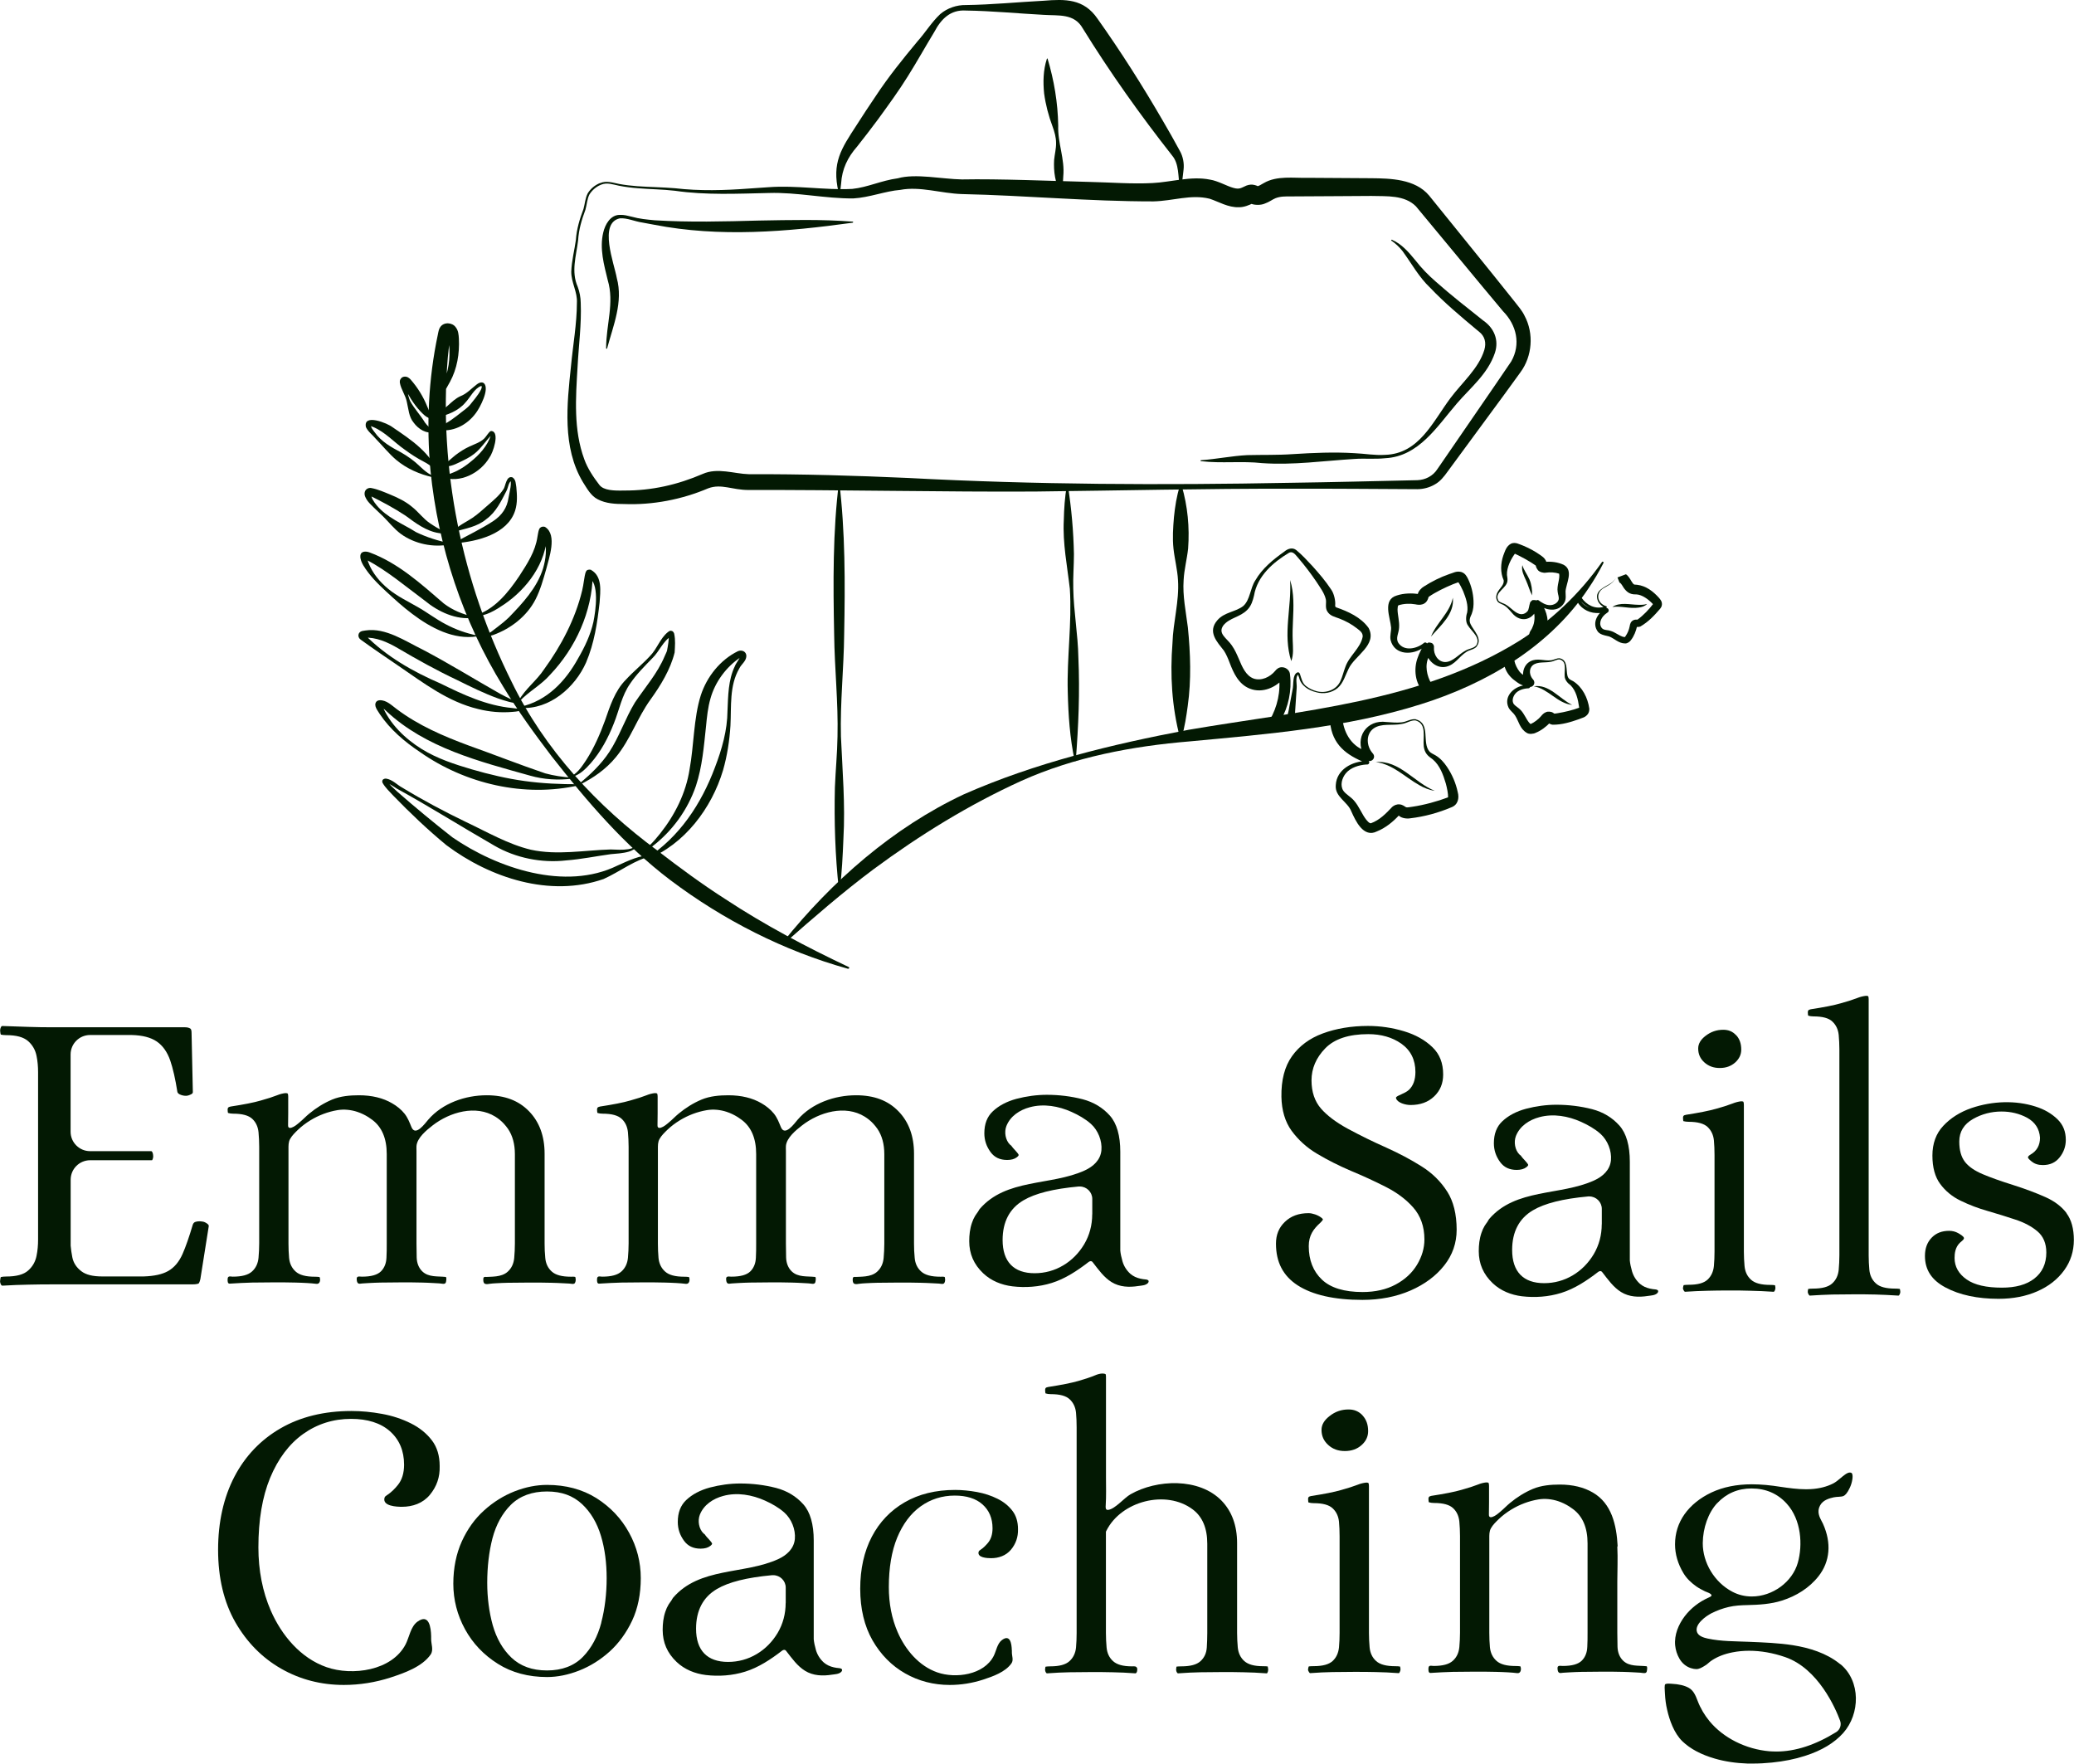 <?xml version="1.0" encoding="UTF-8"?><svg id="Layer_2" xmlns="http://www.w3.org/2000/svg" width="308.78" height="262.54" viewBox="0 0 308.78 262.54"><defs><style>.cls-1{fill:#031903;}</style></defs><g id="Layer_1-2"><path class="cls-1" d="M175.93,72.29c.9,3.08,1.19,6.21.96,9.37-.17,1.56-.59,3.12-.67,4.69-.17,2.35.34,4.7.63,7.03.39,3.9.53,7.82-.02,11.72-.21,1.56-.45,3.12-.9,4.69-.03.13-.23.13-.26,0-1.21-4.61-1.48-9.34-1.11-14.06.09-3.13,1.03-6.24.82-9.37-.08-1.56-.5-3.12-.67-4.69-.17-1.56-.06-3.13.07-4.69.16-1.56.39-3.12.89-4.69.04-.12.23-.13.26,0h0Z"/><path class="cls-1" d="M124.84,28.59c-1.02-4.38.4-6.44,2.69-9.96.69-1.09,2.1-3.24,2.83-4.3,1.89-2.87,4.05-5.55,6.25-8.19,1.17-1.31,2.08-2.83,3.37-4.04,1.05-.9,2.47-1.38,3.83-1.35,3.87-.05,7.72-.44,11.58-.64,3.21-.26,5.96-.31,8,2.66,3.47,4.89,6.71,9.99,9.72,15.18.87,1.49,1.72,2.97,2.54,4.5.49.86.67,1.89.56,2.81-.09.86-.19,1.72-.3,2.57,0,.07-.08.12-.15.11-.06,0-.11-.06-.11-.11-.28-1.54-.08-3.4-1.12-4.65-4.77-6.06-9.27-12.39-13.33-18.96-1.27-2.25-3.6-1.86-5.82-2.01-3.86-.2-7.72-.59-11.58-.64-2.3-.15-3.69,1.27-4.69,3.17-1.34,2.2-2.6,4.47-3.97,6.65-1.31,2.11-2.93,4.33-4.4,6.35-.88,1.2-2.22,2.93-3.14,4.09-1.4,1.59-2.25,3.36-2.37,5.47-.04.43-.1.86-.15,1.29,0,.07-.07.12-.15.12-.06,0-.11-.05-.12-.11h0Z"/><path class="cls-1" d="M124.89,132.41c-.55-5.05-.71-10.12-.59-15.19.1-2.53.35-5.06.39-7.59.12-5.06-.44-10.13-.5-15.19-.15-7.59-.22-15.38.74-22.85.92,7.51.9,15.25.75,22.85-.05,5.06-.61,10.12-.48,15.19.22,5.06.66,10.12.37,15.19-.1,2.53-.23,5.06-.53,7.59,0,.09-.15.09-.16,0h0Z"/><path class="cls-1" d="M157.97,28.82c-.89-1.51-1.13-3.32-1.03-5.02.08-.84.31-1.68.29-2.52,0-.84-.23-1.64-.52-2.44-.6-1.6-1.03-3.24-1.26-4.93-.17-1.7-.14-3.47.41-5.15.01-.04.06-.07.1-.05.98,3.28,1.53,6.57,1.59,9.98-.1,2.6,1.01,4.98.75,7.57-.04.83-.08,1.64-.19,2.52,0,.07-.11.1-.15.04h0Z"/><path class="cls-1" d="M89.45,27.51c-.69.27-1.32.82-1.7,1.45-.34.67-.37,1.48-.59,2.26-.56,1.51-1,2.97-1.09,4.57-.29,2.35-1.06,4.64-.06,6.9.28.75.44,1.59.45,2.4.13,3.2-.31,6.36-.47,9.5-.28,4.65-.62,9.4,1,13.78.49,1.38,1.38,2.69,2.25,3.82.63.82,2.16.87,3.67.83,4.09.03,7.98-.86,11.71-2.47,2.21-.98,4.68-.02,6.85.04,7.88-.03,15.89.21,23.73.56,18.94,1.01,37.9,1.08,56.86.72,6.32-.09,12.64-.25,18.96-.39,1.18-.04,2.31-.62,2.95-1.61l.34-.49c3.01-4.41,7.69-11.15,10.68-15.57,1.47-2.57.79-5.44-1.22-7.48,0,0-3.04-3.64-3.04-3.64-2.52-3.06-7.47-9-9.93-11.98-1.7-1.69-4.27-1.48-6.64-1.54,0,0-4.74.03-4.74.03-1.66,0-5.53.04-7.11.04-1.03,0-1.66-.02-2.42.27-.54.23-.85.53-1.62.81-.56.25-1.68.25-2.2-.09-.07-.03.03.02.18.04.04,0,.07,0,.11,0,0,0,.14-.01.16-.02.08-.02.07-.02.07-.02-.62.32-1.41.63-2.12.62-1.62.07-3.08-.85-4.39-1.27-2.8-.68-5.4.33-8.35.4-9.63.01-18.93-.88-28.52-1.09-3.14-.1-6.21-1.19-9.19-.62-2.19.17-4.6,1.14-6.98,1.27-4.22.03-8.36-.94-12.57-.81-4.62.1-9.39.34-13.97-.33-1.84-.22-3.7-.22-5.56-.38-.93-.07-1.86-.19-2.78-.37-.9-.18-1.77-.53-2.66-.16h0ZM89.35,27.26c.92-.41,1.9-.06,2.81.12.91.17,1.83.27,2.75.34,1.85.13,3.71.15,5.58.3,3.69.43,7.4.32,11.11.04l2.79-.19c4.17-.32,8.35.46,12.5.25,2.31-.24,4.28-1.24,6.78-1.58,2.63-.75,6.58.12,9.55.17,5.48-.11,13.42.23,18.98.37,3.18.07,6.34.33,9.37.17,2.68-.12,5.75-1.09,8.58-.51,1.14.17,2.53.97,3.45,1.22.96.28,1.19,0,1.98-.34.1-.03.17-.06.35-.1.07-.02.25-.04.31-.04.31-.03.88.14.99.22.12.06.1.04.02.02-.07-.01-.02,0-.04,0,.26-.05.48-.21.95-.47,1.95-1.14,4.45-.72,6.51-.78,2.34.02,7.13.04,9.48.06,2.85.03,6.53.1,8.61,2.57,2.43,2.98,7.32,9.07,9.78,12.1,0,0,2.96,3.7,2.96,3.7.51.65,1.12,1.35,1.48,2.11,1.41,2.63,1.15,6.02-.61,8.4-.59.84-1.83,2.5-2.44,3.36l-5.62,7.64-2.81,3.82c-.51.71-1.08,1.44-1.86,1.87-.79.47-1.7.71-2.61.72-6.33-.03-12.65-.09-18.97-.07-12.65-.03-25.29.28-37.94.42-12.9.08-29.67-.27-42.65-.23-2.48.01-4.05-.98-6.03-.25-3.92,1.67-8.28,2.51-12.52,2.34-1.25,0-2.71-.06-3.92-.7-1.05-.52-1.63-1.66-2.22-2.57-3.1-5.18-2.37-11.59-1.77-17.27.3-3.16.87-6.28.88-9.41.1-1.62-.85-3-.84-4.64.06-1.63.47-3.16.69-4.72.1-1.58.57-3.15,1.13-4.61.21-.73.24-1.55.62-2.31.43-.72,1.09-1.25,1.86-1.56h0Z"/><path class="cls-1" d="M158.99,72.28c.53,3.4.83,6.77.9,10.2,0,1.71-.15,3.43-.1,5.14.06,3.42.7,6.83.76,10.25.23,5.14.02,10.21-.39,15.36,0,.09-.14.1-.16.01-.72-3.38-.95-6.83-1.03-10.24-.15-5.12.64-10.26.31-15.35-.39-3.4-1.08-6.78-.9-10.22.04-1.72.15-3.43.45-5.14.01-.08.15-.09.16,0h0Z"/><path class="cls-1" d="M116.6,140.21c7.27-9.04,16.31-16.99,26.88-21.96,10.66-4.7,22.04-7.45,33.46-9.61,16.74-2.88,34.54-4.09,49.28-13.26,4.77-3.03,8.97-6.99,12.29-11.72.08-.13.3,0,.22.14-.66,1.3-1.4,2.55-2.22,3.76-5.74,8.67-15.21,14.22-24.96,17.27-11.12,3.51-22.87,4.45-34.39,5.53-8.58.71-17.19,2.33-25.08,5.87-7.81,3.55-15.12,8.06-22.02,13.16-4.58,3.42-8.92,7.19-13.27,11.02-.11.11-.29-.06-.19-.18h0Z"/><path class="cls-1" d="M90.24,51.84c0-3.53,1.25-6.75.24-10.14-.55-2.26-1.24-4.69-.67-7.08.27-1.19,1.07-2.64,2.46-2.63.64-.04,1.22.14,1.79.27,1.12.32,2.25.42,3.4.53,5.18.32,10.37.18,15.56.04,4.62-.08,9.27-.2,13.93.16.09,0,.1.15,0,.16-9.78,1.36-19.81,2.21-29.58.3-.57-.11-1.15-.22-1.72-.32-1.17-.17-2.29-.71-3.35-.63-3.23.66-.85,6.74-.47,8.89.97,3.57-.53,7.07-1.44,10.47-.02.08-.16.07-.16-.02h0Z"/><path class="cls-1" d="M178.84,68.5c2.29-.16,4.53-.63,6.83-.75,2.3-.06,4.53.01,6.82-.15,3.04-.19,6.11-.33,9.16-.14,1.51.06,3.03.35,4.54.25,5.08-.14,7.11-4.91,9.76-8.46,1.75-2.33,4.2-4.41,5.04-7.16.32-1.09.07-2.04-.78-2.71,0,0-.44-.36-.44-.36-2.33-1.95-4.69-3.92-6.82-6.16-1.69-1.58-2.81-3.67-4.16-5.51-.47-.58-1-1.1-1.63-1.52-.08-.04-.01-.18.07-.14,1.45.62,2.52,1.87,3.48,3.04.94,1.21,1.94,2.23,3.09,3.23,2.25,2,4.64,3.85,7.02,5.75,1.63,1.12,2.38,2.92,1.74,4.83-1.07,3.15-3.62,5.15-5.64,7.5-2.95,3.41-5.67,7.92-10.7,8.17-1.52.16-3.06,0-4.59.11-4.57.28-9.08.94-13.71.62-3.05-.34-6.05.07-9.11-.29-.09,0-.09-.15,0-.16h0Z"/><path class="cls-1" d="M196,102.89c1.37.37,2.98-.17,3.57-1.53.3-.64.45-1.35.72-2.05.56-1.67,2.28-2.83,2.59-4.54.03-.58-.38-.86-.84-1.22-.8-.63-1.71-1.12-2.65-1.48-.64-.25-1.35-.36-1.77-1.04-.38-.59-.11-1.33-.23-1.82-.22-.96-.87-1.78-1.42-2.64-.81-1.19-1.68-2.34-2.62-3.44-.41-.43-.79-1.15-1.43-.85-2.39,1.43-4.74,3.49-5.22,6.38-.17.7-.39,1.52-1.01,2.13-1.08,1.1-2.63,1.16-3.55,2.3-.88,1.23.5,1.89,1.24,2.96.48.68.79,1.41,1.08,2.08.48,1.15,1.03,2.45,2.18,2.88,1.15.39,2.44-.21,3.22-1.15.09-.11.22-.26.37-.35.68-.46,1.67-.03,1.81.76.06.35.07.73.09,1.09.07,2.34-.6,4.72-1.94,6.63l-.71-1.06c.38-.05.64-.04.94-.05.22,0,1.01-.03,1.17-.04-.19.09-.09.11-.06.01.32-.63.4-1.63.56-2.35l.32-1.68c.14-.56.1-1.13.18-1.71.05-.33.16-.85.57-1.01.18-.1.34.11.38.24.23.67.35,1.41.96,1.83.44.33.97.58,1.51.72h0ZM195.97,103.04c-1.14-.25-2.3-.99-2.56-2.19-.06-.16-.12-.32-.2-.46,0-.02-.05-.03.03,0,.09,0,.05,0,.05,0-.03.01-.06.03-.08.06-.37.52-.11,1.35-.16,1.98,0,0-.03.43-.03.43-.04.54-.14,2.06-.17,2.59-.06.73-.03,1.51-.47,2.18-.11.18-.47.38-.76.4-.36.06-.75.1-1.1.14-.6.04-1.74.34-2.31.47,0,0,.82-1.42.82-1.42,1.16-2,1.69-4.36,1.36-6.65.05.43.63.54.84.26-1.18,1.48-3.26,2.43-5.16,1.68-1.68-.66-2.43-2.36-2.99-3.83-.26-.68-.52-1.3-.86-1.82-.99-1.28-2.5-2.78-.98-4.53,1.06-1.24,2.77-1.23,3.88-2.14,1-.91,1.01-2.64,1.77-3.79,1.03-1.79,2.66-3.11,4.31-4.28.5-.43,1.22-.7,1.81-.22.89.74,1.6,1.53,2.38,2.36,1.01,1.13,1.94,2.2,2.79,3.49.44.6.68,1.73.6,2.39.03.21.01.17.18.28,1.74.6,3.67,1.47,4.8,3.06,1.32,2.52-2.06,4.11-2.97,6.05-.48.94-.78,2.14-1.63,2.88-.87.73-2.1.94-3.18.64h0Z"/><path class="cls-1" d="M210.81,107.25c-.71-.11-1.36.42-2.13.52-1.37.28-3.05-.16-4.21.69-1.16.88-1.02,2.62-.13,3.64.04.05.14.15.19.28.2.52-.28.99-.73.9-.2-.04-.14-.03-.29-.07-2.92-.5-4.75-3.08-4.79-5.96,0-.11-.03-.07.07-.03.05.02.19.02.26-.05.07-.05.06-.09.04-.05-.34,1.82.59,3.81,2.16,4.86.6.4,1.24.73,1.94,1,.18.09.44.17.59.31.18.19.02.51-.21.51h-.14c-1.11.08-2.34.45-3.05,1.3-.6.72-.9,1.82-.38,2.61.39.55,1.1.89,1.59,1.47.74.83,1.19,2.05,1.81,2.83.25.28.45.55.7.54,1.3-.47,2.24-1.44,3.18-2.44.27-.24.69-.42,1.1-.37.41.03.7.27.97.43.18.05.53-.03.93-.08,1.77-.26,3.72-.8,5.31-1.4.03-.52-.17-1.43-.33-2.04-.38-1.29-.89-2.72-1.95-3.61-.26-.21-.63-.42-.9-.78-.27-.35-.39-.76-.44-1.15-.16-1.34.5-3.33-1.17-3.85h0ZM210.83,107.1c2.21.6.82,3.5,2.01,4.79.21.22.53.35.88.55.71.42,1.26,1.05,1.7,1.7.77,1.14,1.33,2.43,1.61,3.78.25.9.03,1.89-.94,2.25-1.96.83-4.01,1.39-6.13,1.64-.47.09-1.25,0-1.65-.35-.18-.15-.23-.14-.1-.11.13,0,.16-.06.09,0-.9.98-2.02,1.89-3.28,2.4-2.04,1.05-3.22-1.61-3.84-2.98-.55-1.43-2.47-2.15-2.31-3.9.12-2.33,2.45-3.55,4.53-3.58,0,0,.13,0,.13,0-.03,0-.13.05-.15.11-.05.08.02.21.06.22-.03-.02-.05-.03-.08-.05-2.9-1.15-5.02-2.72-5.34-6.08-.16-1.57,1.5-1.92,1.85-.44.22,2.18,1.52,4.25,3.73,4.79.09.04.29.1.38.13,0,0,.08.02-.01,0-.46-.08-.9.49-.62.94.04.06.03.04.02.03-.13-.17-.22-.33-.32-.5-1.42-2.63.4-5.38,3.38-4.96.75.05,1.49.13,2.21.05.75-.05,1.4-.58,2.18-.46h0Z"/><path class="cls-1" d="M219.87,96.23c-.42.48-1.1.49-1.59.84-1.05.67-1.64,1.87-2.98,2.18-1.6.35-3.02-1.16-3.09-2.69,0-.05-.01-.15-.01-.2,0-.03,0-.01,0,.02.03.12-.01.14.16.36.15.22.66.25.75.14.14-.07.16-.12.21-.17-.21.33-.42.69-.59,1.02-.64,1.31-.32,2.85.4,4.08.45.71-.23,1.81-1.13,1.23-1.34-1.26-1.55-3.47-.95-5.09.24-.74.63-1.38.94-2.05,0,0,.01-.03,0-.01-.04.11.04.24.16.25.08.02.18-.06.13-.02-.03.03-.19.14-.23.17-1.59,1.28-4.44,1.34-5.02-1.03-.12-.67.11-1.26.08-1.85-.12-1.47-1.33-4.14.86-4.77,1.04-.34,2.23-.36,3.3-.21.05,0-.06-.01-.17.09-.1.12-.07.12-.02-.07.07-.44.56-.95.91-1.14,1.18-.76,2.45-1.39,3.77-1.85.63-.17,1-.49,1.78-.32.6.19.82.63,1.03,1.05.49,1.01.76,2.13.81,3.25.03.64-.02,1.32-.27,1.95-.26.57-.43.94-.17,1.52.44.96,1.81,2.15.92,3.3h0ZM219.75,96.12c.78-1.16-.61-2.06-1.19-3-.39-.51-.32-1.39-.13-1.93.2-1.07-.2-2.21-.6-3.2-.2-.46-.47-.98-.75-1.38-.04-.05-.05-.01.05.02.1.03.1,0,0,.04-.24.08-.53.19-.79.29-1.2.49-2.62,1.18-3.64,1.89-.07.12-.06.41-.4.79-.15.15-.35.27-.53.32-.34.12-.79.06-1.04,0-.82-.14-1.74-.11-2.54.15-.09.08-.11.35-.12.61,0,.78.3,1.8.23,2.7-.03.84-.58,1.58-.09,2.31.86,1.25,2.69.86,3.75.01,0,0,.05-.04.05-.04.1-.11.41-.09.47.16.02.07,0,.16-.02.2-.34.66-.71,1.34-.91,2.03-.45,1.42-.07,3.1,1.03,4.05.01,0-.03-.04-.15-.03-.13,0-.23.11-.26.16-.06.1-.01.16-.06.1-.04-.05-.17-.23-.25-.36-1.25-1.91-1.15-4.31.38-6.02.1-.12.12-.17.31-.28.09-.12.61-.08.77.14.17.21.13.25.16.31.02.1.02.16.01.24,0,0,0,0,0-.02-.08,1.03.59,2.19,1.72,2.17,1.13-.05,1.97-1.17,2.96-1.69.53-.33,1.2-.33,1.58-.76h0Z"/><path class="cls-1" d="M223.07,89.4c.27.34.8.37,1.21.66.73.44,1.39,1.34,2.24,1.37.36,0,.69-.19.9-.45.2-.2.23-.83.39-1.3.09-.05-.23.15.33-.35.99-.06.72.3.76.16.09.11.27.35.36.46.1.15.28.39.36.56.59,1.42.18,3.01-.74,4.1-.08.08-.03.06-.04-.06,0-.05-.02-.13-.12-.23-.1-.1-.3-.13-.36-.09.18-.08.68-.21.83-.3.04-.02-.03.03-.03.06.94-.96.77-2.7.06-3.73-.17-.15-.43-.29-.54-.52-.13-.21.1-.5.34-.41.54.38,1.08.76,1.76.75.53,0,1.12-.31,1.27-.81.09-.38-.09-.72-.14-1.16-.16-.94.39-1.96.21-2.76,0,.02.06.07.03.05-.63-.21-1.37-.25-2.03-.15-.28.06-.94-.07-1.18-.42-.13-.16-.2-.33-.24-.44-.06-.23-.08-.28-.05-.2-.76-.56-2.34-1.43-3.23-1.82.09,0,.24-.08.23-.09-.66.85-1.35,2.17-1.29,3.31.01.2.09.45.08.75.01,1.25-2.05,1.78-1.36,3.05h0ZM222.95,89.5c-.32-.44-.19-1.02.06-1.43.34-.58.95-1.03.86-1.7-.52-1.14-.46-2.51-.05-3.69.26-.64.41-1.36,1.16-1.76.66-.27,1.23.11,1.78.3.91.38,1.79.85,2.6,1.43.29.21.57.39.78.79.14.29.14.48.15.47,0,0-.02-.06-.08-.13-.05-.06-.13-.12-.19-.13-.11-.03-.09,0-.02-.01.97-.08,1.91.03,2.81.44,1.51.84.35,2.77.27,3.96,0,.48.12,1.11-.15,1.61-.85,1.62-2.96,1.26-4.07.18,0,0-.06-.05-.06-.05.15.12.39-.05.32-.24.19.24.55.39.66.74.71,1.31.98,3.06.05,4.33-.26.24-.54.34-.82.51-.15.07-.22.15-.41.2-.18.06-.51.01-.69-.18-.18-.18-.23-.38-.25-.55.03-.64.34-.75.5-1.23.36-.7.37-1.79.19-2.25-.12-.23-.31-.54-.44-.77,0,0-.02-.02,0,0h0c.04-.13-.24.22.75.16.55-.51.23-.3.31-.34h0s-.06.13-.06.13c-.49,1.98-2.49,2.56-3.8.95-.48-.54-.89-1.07-1.57-1.32-.21-.09-.45-.2-.61-.41h0Z"/><path class="cls-1" d="M240.82,85.95c-.39.16-.54.6-.87.84-.32.26-.69.45-1.03.66-1.38.67-1.26,2.26.15,2.77.07.03.08,0,.14.09.03.04,0,.15-.03.16-.04.04-.07.04-.12.05-.27.08-.55.14-.84.19-1.18.18-2.33-.51-3.04-1.42-.05-.08-.09-.08-.08-.07,0,0,.04,0,.05-.04.01-.03,0-.03.01,0,.44.9,1.48,1.47,2.47,1.47.47.02.99-.08,1.5-.14.37-.04.52.48.21.66-.03.02-.12.09-.15.11-.68.46-1.25,1.37-.77,2.13.17.24.35.32.76.38.4.03.94.2,1.29.42.5.26.94.6,1.42.62.06-.01.05-.03.12-.13.31-.44.52-.95.62-1.48.05-.32.14-.71.57-.91.33-.14.5-.04.6-.08.86-.62,1.72-1.52,2.36-2.38.04-.05.01-.05,0,.05,0,.1.03.14,0,.11-.01-.02-.07-.08-.13-.15-.62-.64-1.51-1.32-2.39-1.38-.14-.01-.41.03-.78-.08-.36-.11-.63-.32-.82-.53-.51-.53-.53-.95-.94-1.17-.05-.02-.07,0,0-.02l-.29-.73h0ZM242.07,85.48c.48.3.85,1.17,1.05,1.38.24.23.15.14.61.19,1.36.16,2.4.99,3.27,1.95.22.27.46.53.43,1.01-.03.31-.18.49-.26.6-.89,1.04-1.74,1.94-2.93,2.64-.15.07-.43.1-.55.08-.13-.02-.14,0-.05-.03.09-.04.11-.11.09-.08-.16.72-.45,1.47-.91,2.06-.14.24-.56.53-.87.5-.98,0-1.59-.74-2.38-1.04-.6-.16-1.48-.24-1.81-.91-.71-1.22.14-2.59,1.22-3.19,0,0,.03-.03-.03.02-.04.04-.07.09-.08.15-.06.19.16.37.28.36-.49.04-1,.12-1.54.08-1.21-.05-2.46-.8-2.89-1.96-.11-.51.53-.65.76-.29.73,1.06,2.01,1.72,3.29,1.33.07-.01.19-.05.26-.06-.08.03-.09.17,0,.21-.49-.19-.93-.55-1.14-1.05-.6-1.56,1.06-2.01,2.04-2.68.33-.22.51-.65.9-.8l1.25-.47h0Z"/><path class="cls-1" d="M204.79,113.45c3.54-.36,5.8,3.08,8.82,4.27-.83-.12-1.63-.45-2.35-.87-2.14-1.21-3.92-3.11-6.46-3.41h0Z"/><path class="cls-1" d="M232.25,98.17c-.45-.07-.86.27-1.37.34-.86.18-1.98-.05-2.67.51-.65.56-.5,1.54.03,2.12,0,0,.02.02,0,0,.03.03.12.14.15.23.21.58-.35,1.03-.84.87-2.02-.29-3.36-2.07-3.34-4.08,0-.04,0,.06.17.13.08.04.26.03.36-.05.09-.07.1-.14.09-.13-.1.21-.05.57-.03.82.1,1.54,1.45,2.46,2.81,2.97.15.04.27.23.19.39-.03.1-.17.17-.24.17-.72.03-1.55.27-1.99.84-.34.44-.51,1.08-.18,1.53.26.31.72.53,1.04.9.49.52.82,1.35,1.21,1.82.11.14.26.26.29.26.02,0-.04-.02-.06-.02.57-.26,1.16-.7,1.58-1.2.13-.17.4-.46.7-.57.28-.15.83-.1,1.07.08.11.07.18.12.21.14.04.03.03.01,0,0-.02-.01-.04-.01-.04-.01-.01.01.27-.02.49-.06,1.11-.18,2.24-.45,3.29-.84.07-.03.04-.03-.03.07-.06.1-.04.15-.03.11,0-.03,0-.13-.01-.24-.16-1.14-.44-2.44-1.28-3.27-.39-.26-.87-.8-.87-1.34-.08-.88.37-2.14-.69-2.48h0ZM232.28,98.01c1.16.28.87,1.74,1.08,2.56.13.5.39.6.86.83,1.39.89,2.17,2.49,2.4,4.09,0,.2-.01.5-.21.8-.43.55-.83.54-1.34.77-1.26.44-2.53.83-3.89.82-.2,0-.57-.17-.7-.29-.13-.11-.12-.05.08-.02.19.01.29-.08.27-.06-.6.64-1.36,1.24-2.19,1.57-.3.17-.99.25-1.32.02-1.07-.62-1.2-1.76-1.77-2.62-.26-.4-.7-.66-.96-1.16-.82-1.78,1.05-3.33,2.7-3.33.06,0,.22-.02.27-.02-.04,0-.15.05-.17.12-.05.08.02.24.08.26-.04-.02-.1-.05-.14-.06-1.45-.57-2.93-1.52-3.35-3.18-.11-.44-.24-.84-.12-1.33.03-.11.1-.29.29-.43.2-.15.52-.17.7-.08.55.26.52.71.61,1.08.13.6.41,1.16.78,1.64.42.53,1.05.77,1.68.99,0,0,.07.02-.04,0-.05,0-.03,0-.15,0-.39.02-.74.56-.48.96.04.06.04.05.03.04-.06-.07-.07-.1-.11-.17-.72-1.06-.52-2.77.69-3.38,1.02-.51,2-.03,3-.14.49-.03.91-.37,1.43-.29h0Z"/><path class="cls-1" d="M228.35,102.16c2.31-.36,3.83,1.88,5.72,2.77-2.21-.22-3.55-2.4-5.72-2.77h0Z"/><path class="cls-1" d="M213.05,94.76c.83-2.09,2.79-3.51,3.25-5.78.27,2.42-1.83,4.13-3.25,5.78h0Z"/><path class="cls-1" d="M126.25,144.21c-9.53-2.65-18.59-7.27-26.49-13.23-6.8-5.15-12.37-11.7-17.6-18.36-2.55-3.35-5.09-6.83-7.26-10.44-5.98-9.7-9.68-20.8-10.81-32.15-.62-6.76-.31-13.61,1.1-20.24l.05-.26.07-.3c.03-.13.09-.32.23-.53.53-.81,1.79-.71,2.3,0,.41.51.44,1.13.48,1.71.11,2.22-.26,4.48-1.33,6.44-.34.63-.71,1.22-.98,1.84-.28.61-.48,1.26-.41,1.93l-.28.02v-.1c.02-.07.09-.12.16-.12.13.02.12.13.12.23,0,0,.06,1.29.06,1.29l-.33-1.27c-.38-1.45.39-2.9.89-4.19.72-1.88.85-3.94.55-5.91-.06-.35-.1-.7-.21-.8,0,0,.04.04.04.05.03.01.05.06.21.01.08-.02.18-.1.22-.17.04-.06.04-.08.04-.04-.12.86-.3,2.68-.4,3.58-1.38,16.58,2.09,33.42,9.5,48.29,4.9,10.08,12.73,18.51,21.69,25.11,3.24,2.5,6.71,5.06,10.16,7.26,5.83,3.84,11.98,7.08,18.34,10.09.07.03.09.11.06.18-.03.06-.09.09-.15.07h0Z"/><path class="cls-1" d="M86.19,116.9c-8.13,1.84-16.88-.2-23.66-4.95-2.29-1.53-4.46-3.37-6-5.67-.28-.48-.96-1.23-.5-1.83.17-.2.46-.21.5-.21,1.01-.05,1.8.78,2.53,1.31,3.21,2.42,6.92,4.02,10.67,5.41,3.79,1.35,7.61,2.86,11.44,4.16,1.28.35,2.62.55,3.98.64.04,0,.08.04.07.08,0,.04-.03.07-.07.07-2.05.26-4.2.13-6.2-.44-7.53-2.11-15.6-4.13-21.47-9.65-.32-.31-.57-.52-.97-.57-.05,0,.15,0,.26-.14.05-.05.11-.17.09-.23,0-.02,0,.04.02.1,1.13,2.78,3.41,4.97,5.92,6.53,2.3,1.42,4.9,2.27,7.46,3.02,2.57.75,5.17,1.36,7.83,1.73,2.66.37,5.35.49,8.08.48.09,0,.11.14.02.16h0Z"/><path class="cls-1" d="M77.98,105.55c-.16.19-.42.2-.63.25-.34.13-.74.14-1.05.17-1.7.15-3.44,0-5.09-.42-4.48-1.06-8.1-3.85-11.81-6.38-1.9-1.3-3.81-2.58-5.68-3.94-.56-.38-.45-1.15.21-1.3.2-.04.32-.06.49-.08,3-.45,5.94,1.6,8.49,2.84,3.97,2.08,7.75,4.44,11.54,6.58.97.51,1.94,1.05,3.01,1.27.04,0,.08.05.07.09,0,.04-.04.06-.07.06-1.15.03-2.25-.37-3.31-.72-2.1-.76-4.12-1.76-6.11-2.75-3-1.41-5.95-3.05-8.8-4.73-1.6-.93-3.23-1.65-5.07-1.57-.02,0,.03,0,.12-.13.04-.06.06-.17.05-.24-.02-.11-.09-.14,0-.05,3.17,3.23,7.13,5.47,11.25,7.25,3.43,1.69,6.89,3.3,10.72,3.65.39.04.66.11,1.02.07.2,0,.39.06.55-.04.07-.06.17.05.11.12h0Z"/><path class="cls-1" d="M71.03,94.73c-3.51.55-6.91-1.28-9.63-3.33-1.37-1.02-2.65-2.19-3.91-3.35-1.26-1.17-2.49-2.38-3.42-3.92-.23-.41-.45-.89-.42-1.39.05-.73.83-.7,1.34-.52,4.28,1.57,7.7,4.7,11.08,7.61,1.28.98,2.79,1.62,4.46,1.97.08.01.08.15,0,.16-2.62.36-5.28-.89-7.29-2.55-2.8-2.08-5.59-4.45-8.65-6.07-.09-.04-.17-.08-.24-.11-.01,0,0,0,0,0,.14,0,.35-.18.37-.36-.07.24.03.62.14.91.58,1.51,1.68,2.85,2.98,3.91,1.3,1.07,2.84,1.8,4.3,2.64,1.46.82,2.77,1.85,4.25,2.61,1.47.78,3.01,1.33,4.66,1.66.08.01.08.15,0,.16h0Z"/><path class="cls-1" d="M67.01,81.03c-2.48.52-5.27-.06-7.33-1.55-1.03-.77-1.8-1.78-2.68-2.64l-1.35-1.29c-.43-.45-.94-.84-1.26-1.57-.2-.42-.15-.98.29-1.23.18-.11.43-.15.65-.09.94.18,1.84.58,2.7.93,1.13.47,2.33,1.02,3.34,1.88.97.77,1.65,1.76,2.66,2.43.67.45,1.37.9,2.13,1.2,0,0,.12,0,.18,0l.92-.07c.09-.01.12.14.02.16l-.9.22c-.3.07-.69.01-1-.05-1.91-.28-3.5-1.49-4.99-2.59-1.65-1.1-3.58-2.13-5.39-3.02.16.03.28-.09.28-.18.01-.06-.01-.09-.01,0-.02.55.38,1.1.78,1.61,1.53,1.88,3.91,2.78,5.89,4.03,1.59.77,3.3,1.3,5.06,1.67.08,0,.09.14,0,.16h0Z"/><path class="cls-1" d="M65.35,71.15c-.27.07-.62-.07-.88-.1-1.99-.44-3.91-1.28-5.48-2.59-1.11-.95-2.03-2.1-3.04-3.14-.48-.59-1.13-1.02-1.47-1.74-.45-2.08,3.24-.58,3.97.02,2.73,1.85,5.72,3.81,6.9,7.05.04.15.21.41,0,.51h0ZM65.32,70.99s-.02.03-.03,0c0-.02-.01-.06-.02-.09-.4-.99-1.2-1.68-2.15-2.16-1-.52-1.97-1.14-2.87-1.81-1.58-1.1-2.89-2.6-4.65-3.35-.11-.05-.22-.09-.31-.12-.09-.03-.14-.01-.09-.07.02-.03.05-.1.01-.09.02.37.32.71.55,1.02,1,1.43,2.49,2.25,3.99,3.05.97.56,1.91,1.22,2.73,2.02.78.73,1.72,1.59,2.84,1.6h0Z"/><path class="cls-1" d="M64.65,64.27c-1.15.41-2.39-.43-3.05-1.34-.74-.86-.78-2.08-1.03-3.1-.19-1-.86-1.84-1.04-2.86,0-.24-.05-.34.19-.66.29-.33.78-.29,1.06-.11.21.13.27.21.35.29,1.06,1.21,1.9,2.57,2.49,4.05.19.44.35.89.62,1.26.09.11.19.21.35.22.07,0,.1.1.05.15-.77.44-1.59-.46-2.07-.96-1.05-1.13-1.81-2.45-2.5-3.81-.03-.05-.08-.11-.02-.07.14.07.42.05.58-.14.12-.15.1-.24.1-.23-.03.08-.06.16-.07.25-.07.81.07,1.71.39,2.46.59,1.13,1.56,2.12,2.21,3.22.36.47.76.9,1.4,1.23.06.03.06.13,0,.16h0Z"/><path class="cls-1" d="M64.93,61.99c.52-.69,1.22-1.14,1.76-1.63.55-.49,1.13-1.06,1.87-1.39.94-.36,1.61-1.13,2.4-1.73.25-.21.79-.5,1.13-.15.79.89-.62,3.56-1.22,4.37-1.34,1.85-3.55,2.97-5.82,2.5-.07.03-.15-.05-.1-.12.13-.23.41-.31.58-.39,1.19-.53,2.19-1.31,3.2-2.11.42-.33.85-.63,1.21-1.03.57-.72,1.24-1.48,1.65-2.27.08-.19.23-.51.06-.59-1.02.35-1.63,1.7-2.36,2.47-1.03,1.24-2.72,1.9-4.27,2.21-.07.02-.13-.07-.09-.13h0Z"/><path class="cls-1" d="M65.82,69.15c.81-.27,1.26-.82,1.95-1.37.7-.53,1.39-.98,2.14-1.32.73-.34,1.56-.6,2.14-1.14.28-.27.49-.64.8-.99.06-.08.2-.18.31-.17,1.32.12.21,3.31-.28,3.93-1.35,2.32-4.41,3.93-7.03,2.92-.07-.03-.06-.14.02-.16,1.67-.37,2.99-1.11,4.16-2.08,1.3-1.02,2.54-2.38,3.05-3.97,0-.06,0-.11.03-.08.02,0,0,0,.04,0,.02,0,.07,0,.09-.03.03-.02.03-.02.02-.02-.89.88-1.65,2.12-2.67,2.9-.68.54-1.45.89-2.17,1.24-.74.36-1.76.85-2.61.49-.07-.03-.06-.14.01-.16h0Z"/><path class="cls-1" d="M67.58,78.99c.8-.86,1.91-1.32,2.74-1.89.83-.55,1.6-1.28,2.39-1.96.79-.69,1.65-1.4,2.24-2.31.32-.38.39-2.12,1.37-1.76.51.38.45.93.55,1.43.11,1.19.19,2.33-.18,3.52-1.12,3.48-5.64,4.6-8.86,4.84-.08,0-.11-.12-.04-.15,1.89-1.05,3.85-1.97,5.64-3.14,1.3-.87,2.06-1.97,2.28-3.48.08-.46.24-1.13.3-1.58.03-.26.06-.52.04-.74,0-.11-.06-.2-.02-.18.01.01.07,0,.07-.01-.42.31-.4.91-.71,1.52-.77,1.49-1.55,3.15-2.98,4.17-1.32,1.14-3.17,1.43-4.75,1.87-.08.03-.14-.07-.08-.13h0Z"/><path class="cls-1" d="M72.22,94.38c.62.08,1.37-.74,1.85-1.05.6-.46,1.17-.92,1.71-1.44,2.04-2.11,4.17-4.39,5.07-7.26.43-1.45.61-3.06.17-4.38-.1-.33-.27-.61-.36-.62-.22-.05.27.17.59-.08.16-.13.19-.24.19-.23.04-.09.02-.05.03-.05l-.02.24c-.11,4.29-2.95,8.11-6.38,10.45-1.29.87-2.74,1.79-4.35,1.76-.04,0-.08-.04-.08-.08,2.92-.82,5.01-3.41,6.66-5.87,1.21-1.87,2.4-3.67,2.72-5.88.07-.33.11-.77.25-1.11,0,0,.04-.13.21-.26.33-.25.79-.04.63-.09h.02s.06.04.06.04c1.81,1.18.53,4.65.12,6.29-.43,1.5-.85,3.03-1.58,4.47-1.29,2.51-3.68,4.35-6.31,5.3-.38.13-.87.24-1.27,0-.07-.05-.02-.16.06-.14h0Z"/><path class="cls-1" d="M77.53,105.2c3.95-.9,6.67-3.8,8.55-7.21.97-1.67,1.84-3.48,2.27-5.42.33-1.64.97-5.93-.83-6.72-.29-.05.48.18.65-.18.02-.03.04-.06.06-.09.03-.07.02-.06.03-.06-.11,5.54-2.55,10.92-6.35,14.91-1.32,1.53-3.2,2.51-4.56,3.96-.05.07-.17,0-.13-.08.97-1.77,2.67-2.98,3.77-4.66,2.57-3.53,4.65-7.49,5.68-11.74.1-.4.2-1.01.26-1.42.09-.41.13-1.13.36-1.49.18-.34.93-.15.69-.17,1.76.97,1.39,3.26,1.29,4.85-.34,3.04-.79,6.06-2.01,8.93-1.65,3.74-5.46,7.03-9.7,6.77-.09,0-.1-.14-.01-.16h0Z"/><path class="cls-1" d="M96.22,127.79c4.95-3.19,8.19-8.13,10.22-13.55,1.03-2.69,1.85-5.51,1.87-8.45.1-2.2.1-4.55,1.09-6.61.16-.45.73-1.11.79-1.46,0-.01-.03-.04.01.03.05.07.15.08.13.08,0,0-.06.02-.11.04-2.11,1.42-3.76,3.65-4.44,6.1-.39,1.33-.53,2.74-.67,4.2-.32,2.96-.55,5.94-1.5,8.82-1.23,3.58-3.54,6.76-6.54,9.04-.28.26-.72.38-1.09.44-.38.05-.75.13-1.15-.02-.09-.03-.05-.17.05-.15.55.11,1.26-.12,1.76-.39.59-.54,1.12-1.18,1.62-1.8,2.23-2.8,3.87-6.08,4.41-9.62.64-3.44.59-7.59,1.66-10.97.9-2.78,2.9-5.3,5.54-6.59.55-.23,1.24.02,1.25.72-.03.81-.75,1.2-1.06,1.87-1.49,2.55-1.16,5.64-1.31,8.5-.14,2.24-.48,4.46-1.1,6.63-1.7,5.68-5.75,11.06-11.36,13.28-.08.03-.15-.09-.07-.14h0Z"/><path class="cls-1" d="M85.14,115.5c.96-.55,1.54-1.47,2.15-2.38,1.18-1.84,2.04-3.83,2.79-5.88.72-2.08,1.47-4.43,3.09-6.05,1.16-1.26,2.45-2.29,3.6-3.53,1.05-1.06,1.48-2.61,2.67-3.57,0,0,.1-.07.1-.07l.05-.04s0-.01.12-.06c.1-.04.25-.03.35.01.19.1.25.23.31.39.21.96.12,1.87.07,2.81-.63,2.55-2.09,4.91-3.59,7-1.98,2.73-2.94,5.87-5.14,8.56-1.48,1.81-3.4,3.14-5.4,4.12-.04.02-.09,0-.11-.04-.02-.03,0-.07.02-.1,1.73-1.41,3.32-2.95,4.49-4.73,1.48-2.24,2.37-4.99,3.82-7.37,1.55-2.31,3.36-4.33,4.43-6.9.13-.3.29-.6.35-.83.14-.74.29-1.58.26-2.3,0,0,0-.01,0,0,0,0,0,0,.02.03,0,0,.06.07.13.1.09.05.21.03.25.01.09-.04.03-.02.03-.01l-.04.02c-1.27.75-1.79,2.28-2.84,3.29-1.11,1.15-2.4,2.43-3.27,3.74-1.3,1.83-1.63,3.93-2.47,6-.83,2.11-1.92,4.17-3.43,5.89-.75.84-1.62,1.74-2.76,2.02-.08.02-.14-.1-.06-.15h0Z"/><path class="cls-1" d="M192.24,98.4c-1.28-4.01.08-7.99-.17-12.06.62,1.94.52,4.05.43,6.05-.05,1-.08,1.99-.04,2.97.03.99.16,2.07-.21,3.03h0Z"/><path class="cls-1" d="M228.1,88.63c-.38-.73-.57-1.5-.88-2.18-.31-.7-.76-1.51-.57-2.32.23.78.71,1.35,1.05,2.11.33.77.43,1.58.4,2.39h0Z"/><path class="cls-1" d="M240.05,90.35c1.14-.76,2.63-.33,3.9-.32.42.01.84.01,1.27-.13-.32.34-.8.48-1.24.54-1.33.21-2.6-.27-3.93-.09h0Z"/><path class="cls-1" d="M94.75,125.93c-.17.48-.68.7-1.12.84-.88.26-1.81.3-2.7.38-2.2.3-4.39.76-6.65.93-3.63.42-7.52-.36-10.68-2.2-4.89-2.81-9.59-5.78-14.52-8.49-.45-.28-1.1-.78-1.62-.82-.02,0-.03,0-.02,0l.03-.02s.07-.06.09-.09c.05-.06.04-.18.04-.19.43.58,1.02,1.08,1.55,1.58,2.6,2.28,5.48,4.66,8.2,6.79,6.72,4.62,16.81,8.02,24.57,4.21,1.63-.72,3.35-1.6,5.18-1.54.04,0,.08.04.07.08-2.62.54-4.83,2.35-7.31,3.46-7.96,2.77-16.87-.15-23.39-5.03-2.77-2.28-5.43-4.81-7.92-7.38-.56-.62-1.17-1.16-1.59-1.9-.02-.05-.04-.09-.05-.2,0-.04,0-.16.06-.23.03-.05.07-.09.12-.12.13-.07.26-.1.37-.09,1,.15,1.62.92,2.47,1.37,3.06,1.86,6.22,3.54,9.44,5.09,3.16,1.49,6.28,3.32,9.67,4.13,3.91.85,7.89.08,11.86-.04.89.03,1.77.1,2.64-.04.41-.08.87-.18,1.07-.55.04-.08.18-.02.14.06h0Z"/><path class="cls-1" d="M30.86,182.16c-.26-.19-.5-.3-.73-.32-.18-.03-.32-.04-.46-.04-.19,0-.38.03-.55.08-.2.06-.32.18-.41.4-.55,1.85-1.06,3.32-1.53,4.38-.52,1.18-1.24,2.03-2.14,2.54-.88.5-2.08.76-3.67.81h-5.8c-.11,0-.23,0-.35,0-1.41,0-2.42-.25-3.1-.77-.74-.56-1.19-1.26-1.35-2.07-.12-.63-.21-1.22-.25-1.75,0-.1,0-.18,0-.28v-9.53c0-1.6,1.3-2.9,2.9-2.9h9.13c.11,0,.11,0,.13-.05.09-.17.13-.35.13-.53,0-.22-.04-.44-.14-.64-.04-.07-.07-.12-.17-.13h-9.09c-1.6,0-2.9-1.3-2.9-2.89v-11.5c0-1.6,1.3-2.9,2.9-2.9h6.19c1.62.04,2.84.36,3.73.96.9.61,1.57,1.56,2.02,2.85.4,1.18.76,2.75,1.06,4.67.03.08.08.22.33.35.29.14.59.22.95.22.22,0,.49-.08.79-.24.2-.1.23-.2.23-.34l-.19-8.77c0-.35-.06-.57-.17-.65-.21-.13-.46-.2-.79-.2H7.87c-1.26,0-2.49-.02-3.66-.06s-2.44-.08-3.81-.13c-.17,0-.2.05-.22.1-.12.2-.16.39-.16.61.02.33.07.5.1.57.22.05.48.08.8.08,1.52,0,2.58.29,3.27.89.65.58,1.08,1.32,1.25,2.2.16.77.23,1.59.23,2.42v24.92c0,.83-.07,1.65-.23,2.42-.17.87-.59,1.61-1.25,2.19-.67.6-1.75.89-3.27.89-.31,0-.58.03-.8.08-.03.07-.08.24-.11.61,0,.18.05.38.17.57.03.04.05.1.23.1,1.34-.08,2.65-.13,3.85-.15,1.16-.03,2.4-.04,3.68-.04h20.72c.57,0,.81-.09.91-.13,0,0,.14-.12.26-.65l1.25-7.88c0-.12-.02-.22-.2-.35Z"/><path class="cls-1" d="M170.91,190.56c-.08-.06-.19-.09-.31-.1-.27-.02-.55-.06-.81-.12-.55-.12-1.07-.35-1.5-.72-.57-.52-.96-1.14-1.17-1.85-.18-.63-.29-1.16-.33-1.62v-.04s0-14.66,0-14.66c0-2.4-.52-4.23-1.55-5.38-1.06-1.19-2.42-2.01-4.06-2.44-1.71-.44-3.51-.66-5.32-.66-1.52,0-3.04.21-4.53.6-1.44.39-2.62,1.01-3.52,1.86-.84.79-1.26,1.87-1.26,3.27,0,1.03.31,1.95.93,2.8.58.79,1.39,1.17,2.47,1.17.6,0,1.09-.13,1.45-.41.21-.17.26-.28.26-.31.02-.13-.35-.53-.54-.74-.17-.18-.35-.37-.49-.57-.02-.03-.03-.07-.06-.09-.05-.06-.13-.09-.19-.15-.7-.67-.89-1.89-.55-2.77.58-1.49,1.99-2.41,3.49-2.81,2.07-.56,4.29-.17,6.22.7,1.02.46,2.04,1.03,2.88,1.78,1.06.95,1.69,2.52,1.56,3.94-.14,1.45-1.22,2.41-2.48,2.99-5.05,2.31-11.73,1.16-15.66,5.76-.09.11-.13.23-.21.35-.14.23-.32.42-.45.65-.2.33-.36.69-.48,1.06-.3.87-.4,1.8-.4,2.71,0,1.88.68,3.45,2.08,4.78,1.19,1.13,2.73,1.74,4.34,1.94,1.93.23,3.97.09,5.86-.5,1.98-.61,3.85-1.85,5.48-3.11.13-.1.32-.18.47-.11.08.04.14.11.19.18.82,1.05,1.62,2.2,2.77,2.91,1.21.75,2.63.8,4.01.58.46-.07,1.01-.07,1.37-.4.14-.13.22-.35.04-.48ZM162.61,180.75c0,1.62-.4,3.12-1.19,4.46-.79,1.32-1.84,2.39-3.12,3.15-1.29.77-2.73,1.17-4.27,1.17-3.1,0-4.76-1.71-4.76-4.94,0-2.71,1.04-4.7,3.1-5.91,1.76-1.04,4.44-1.71,8.22-2.06.05,0,.11,0,.17,0,1.02,0,1.86.83,1.86,1.85v2.31Z"/><path class="cls-1" d="M140.7,190.12c-.14-.11-.54-.07-.68-.07-1.36,0-2.3-.25-2.87-.77-.57-.51-.9-1.19-.97-2.04-.07-.68-.1-1.4-.1-2.14v-13.37c0-2.61-.78-4.73-2.32-6.31-1.55-1.6-3.62-2.38-6.3-2.38-3.19,0-6.58,1.17-8.7,3.63-.51.59-1.9,2.56-2.5,1.11-.3-.72-.54-1.38-1.03-2-.51-.63-1.16-1.15-1.86-1.55-1.35-.79-3.01-1.19-4.93-1.19-1.34,0-2.74.12-3.99.64-1.24.52-2.38,1.24-3.42,2.1-.5.41-.94.89-1.44,1.3-.35.29-.74.64-1.19.78-.14.04-.34.08-.44-.06-.07-.09-.07-.21-.07-.32.01-.59.02-1.17.02-1.76,0-.82,0-1.64,0-2.47,0-.36-.08-.47-.08-.47-.04-.02-.11-.06-.25-.06-.04,0-.07,0-.11,0-.37.04-.78.14-1.25.33-.55.22-1.35.48-2.39.77-1.05.31-2.57.6-4.51.9-.39.08-.43.23-.43.47,0,.29.04.42.06.48.23.07.49.11.77.11,1.36,0,2.3.26,2.85.78.54.51.84,1.18.92,1.99.06.66.1,1.4.1,2.17v14.37c0,.74-.04,1.45-.1,2.14-.08.84-.4,1.53-.97,2.04-.57.52-1.51.77-2.87.77-.2,0-.57-.12-.7.1-.05.08-.05.17-.06.27-.01.21-.03.69.3.67,1.2-.08,2.32-.13,3.33-.16.98-.02,2.06-.03,3.22-.03s2.24,0,3.25.03c.58.01,1.16.04,1.74.07.46.02.92.07,1.38.12.53.06.63-.56.49-.96,0-.02-.01-.04-.03-.05-.01,0-.03-.01-.04-.01-.21-.03-.42-.04-.64-.04-1.36,0-2.3-.25-2.87-.77-.57-.51-.9-1.19-.98-2.04-.06-.69-.09-1.41-.09-2.14,0-.91,0-1.82,0-2.73,0-1.93,0-3.85,0-5.78,0-1.23,0-2.45,0-3.68,0-.61,0-1.23,0-1.84,0-.52-.02-1.05.24-1.52.29-.52.74-.95,1.16-1.36.56-.54,1.19-1.01,1.86-1.42,1.24-.76,2.62-1.28,4.05-1.52.97-.16,2.01-.05,2.94.26.58.19,1.13.46,1.64.78.2.13.4.27.59.41,1.43,1.07,2.15,2.78,2.15,5.09v13.31c0,.72,0,1.42-.04,2.09-.03.84-.3,1.54-.82,2.06-.54.53-1.46.79-2.84.79-.2,0-.62-.1-.73.12-.03.05-.04.11-.04.17,0,.14,0,.28.04.41.02.08.05.16.1.22.17.22.47.1.7.09.32-.02.65-.04.97-.06.58-.03,1.16-.06,1.75-.07.93-.02,1.93-.03,3.06-.03s2.2,0,3.15.03c.55.01,1.09.04,1.64.07.3.02.6.03.9.05.22.01.46.08.68.06.08,0,.16-.04.22-.1.04-.05.07-.11.08-.17.03-.12.14-.73-.05-.75-1.18-.13-2.54.08-3.48-.83-.52-.51-.8-1.21-.83-2.05-.02-.65-.03-1.35-.03-2.09,0-2.55,0-5.11,0-7.66,0-1.73,0-3.47,0-5.2v-.95c0-.24-.02-.48,0-.72.11-1.23,1.5-2.35,2.41-3.06,2.54-1.97,6.42-3.11,9.34-1.29.46.29.88.63,1.25,1.03.22.24.43.5.62.77.68,1,1.03,2.26,1.03,3.78v13.31c0,.74-.04,1.45-.1,2.14-.08.84-.4,1.53-.97,2.04-.47.43-1.09.61-1.71.69-.32.04-.64.06-.95.07-.16,0-.32.01-.49.02-.11,0-.31-.03-.4.05-.12.11-.09.5-.06.65.02.08.05.16.1.23.18.2.53.14.76.1.35-.05.7-.07,1.05-.09.57-.03,1.14-.06,1.71-.07.98-.02,2.05-.03,3.21-.03s2.24,0,3.25.03c.59.01,1.19.04,1.78.07.32.02.65.03.97.05.25.02.68.16.81-.13.11-.23.12-.49.06-.74,0-.03-.02-.05-.04-.07Z"/><path class="cls-1" d="M85.7,190.12c-.14-.11-.54-.07-.68-.07-1.36,0-2.3-.25-2.87-.77-.57-.51-.9-1.19-.97-2.04-.07-.68-.1-1.4-.1-2.14v-13.37c0-2.61-.78-4.73-2.32-6.31-1.55-1.6-3.62-2.38-6.3-2.38-3.19,0-6.58,1.17-8.7,3.63-.51.59-1.9,2.56-2.5,1.11-.3-.72-.54-1.38-1.03-2s-1.16-1.15-1.86-1.55c-1.35-.79-3.01-1.19-4.93-1.19-1.34,0-2.74.12-3.99.64-1.24.52-2.38,1.24-3.42,2.1-.5.41-.94.89-1.44,1.3-.35.29-.74.64-1.19.78-.14.04-.34.08-.44-.06-.07-.09-.07-.21-.07-.32.01-.59.02-1.17.02-1.76,0-.82,0-1.64,0-2.47,0-.36-.08-.47-.08-.47-.04-.02-.11-.06-.25-.06-.04,0-.07,0-.11,0-.37.04-.78.14-1.25.33-.55.22-1.35.48-2.39.77-1.05.31-2.57.6-4.51.9-.39.08-.43.23-.43.47,0,.29.04.42.06.48.23.07.49.11.77.11,1.36,0,2.3.26,2.85.78.54.51.84,1.18.92,1.99.06.66.1,1.4.1,2.17v14.37c0,.74-.04,1.45-.1,2.14-.08.84-.4,1.53-.97,2.04-.57.52-1.51.77-2.87.77-.2,0-.57-.12-.7.1-.05.08-.05.17-.06.27-.01.21-.03.69.3.67,1.2-.08,2.32-.13,3.33-.16.98-.02,2.06-.03,3.22-.03,1.15,0,2.24,0,3.25.03.58.01,1.16.04,1.74.07.46.02.92.07,1.38.12.53.06.63-.56.49-.96,0-.02-.01-.04-.03-.05-.01,0-.03-.01-.04-.01-.21-.03-.42-.04-.64-.04-1.36,0-2.3-.25-2.87-.77-.57-.51-.9-1.19-.98-2.04-.06-.69-.09-1.41-.09-2.14,0-.91,0-1.82,0-2.73,0-1.93,0-3.85,0-5.78,0-1.23,0-2.45,0-3.68,0-.61,0-1.23,0-1.84,0-.52-.02-1.05.24-1.52.29-.52.74-.95,1.16-1.36.56-.54,1.19-1.01,1.86-1.42,1.24-.76,2.62-1.28,4.05-1.52.97-.16,2.01-.05,2.94.26.58.19,1.13.46,1.64.78.2.13.4.27.59.41,1.43,1.07,2.15,2.78,2.15,5.09v13.31c0,.72,0,1.42-.04,2.09-.03.84-.3,1.54-.82,2.06-.54.53-1.46.79-2.84.79-.2,0-.62-.1-.73.12-.03.05-.04.11-.04.17,0,.14,0,.28.04.41.02.08.05.16.1.22.17.22.47.1.7.09.32-.02.65-.04.97-.06.58-.03,1.16-.06,1.75-.07.93-.02,1.93-.03,3.06-.03s2.2,0,3.15.03c.55.01,1.09.04,1.64.07.3.02.6.03.9.05.22.01.46.08.68.06.08,0,.16-.04.22-.1.04-.05.07-.11.08-.17.03-.12.14-.73-.05-.75-1.18-.13-2.54.08-3.48-.83-.52-.51-.8-1.21-.83-2.05-.02-.65-.03-1.35-.03-2.09,0-2.55,0-5.11,0-7.66,0-1.73,0-3.47,0-5.2,0-.32,0-.63,0-.95,0-.24-.02-.48,0-.72.11-1.23,1.5-2.35,2.41-3.06,2.54-1.97,6.42-3.11,9.34-1.29.46.29.88.63,1.25,1.03.22.24.43.5.62.77.68,1,1.03,2.26,1.03,3.78v13.31c0,.74-.04,1.45-.1,2.14-.08.84-.4,1.53-.97,2.04-.47.43-1.09.61-1.71.69-.32.04-.64.06-.95.07-.16,0-.32.01-.49.02-.11,0-.31-.03-.4.05-.12.11-.09.5-.06.65.02.08.05.16.1.23.18.2.53.14.76.1.35-.05.7-.07,1.05-.09.57-.03,1.14-.06,1.71-.07.98-.02,2.05-.03,3.21-.03s2.24,0,3.25.03c.59.01,1.19.04,1.78.07.32.02.65.03.97.05.25.02.68.16.81-.13.11-.23.12-.49.06-.74,0-.03-.02-.05-.04-.07Z"/><path class="cls-1" d="M282.85,191.87c-.2-.04-.43-.05-.7-.05-1.35,0-2.3-.25-2.86-.77-.57-.51-.9-1.19-.98-2.04-.06-.68-.1-1.4-.1-2.14v-38.1c0-.37-.07-.47-.07-.47-.04-.03-.11-.06-.25-.06-.04,0-.07,0-.11,0-.38.04-.8.14-1.29.33-.56.22-1.35.48-2.4.77-1.05.31-2.57.6-4.51.9-.39.08-.43.23-.43.47,0,.29.04.42.06.48.23.07.49.11.77.11,1.36,0,2.3.25,2.84.78.54.51.85,1.18.93,1.99.06.66.1,1.4.1,2.17v30.63c0,.74-.04,1.45-.1,2.14-.08.84-.4,1.53-.97,2.04-.57.52-1.52.77-2.87.77-.27,0-.5.02-.7.05-.03.07-.05.21-.07.45,0,.11.05.26.16.42.07.1.12.12.15.12,1.2-.08,2.32-.13,3.33-.16,1-.02,2.05-.03,3.22-.03,1.17,0,2.23,0,3.25.03,1.02.03,2.15.08,3.36.16.11,0,.13-.04.16-.09.1-.16.15-.31.15-.48-.02-.22-.04-.35-.07-.42Z"/><path class="cls-1" d="M246.77,192.04c-.08-.06-.19-.09-.31-.1-.27-.02-.55-.06-.81-.12-.55-.12-1.07-.35-1.5-.72-.57-.52-.96-1.14-1.17-1.85-.18-.63-.29-1.16-.33-1.62v-.04s0-14.66,0-14.66c0-2.4-.52-4.23-1.55-5.38-1.06-1.19-2.42-2.01-4.06-2.44-1.71-.44-3.51-.66-5.32-.66-1.52,0-3.04.21-4.53.6-1.44.39-2.62,1.01-3.52,1.86-.84.79-1.26,1.87-1.26,3.27,0,1.03.31,1.95.93,2.8.58.79,1.39,1.17,2.47,1.17.6,0,1.09-.13,1.45-.41.21-.17.26-.28.26-.31.02-.13-.35-.53-.54-.74-.17-.18-.35-.37-.49-.57-.02-.03-.03-.07-.06-.09-.05-.06-.13-.09-.19-.15-.7-.67-.89-1.89-.55-2.77.58-1.49,1.99-2.41,3.49-2.81,2.07-.56,4.29-.17,6.22.7,1.02.46,2.04,1.03,2.88,1.78,1.06.95,1.69,2.52,1.56,3.94-.14,1.45-1.22,2.41-2.48,2.99-5.05,2.31-11.73,1.16-15.66,5.76-.09.11-.13.23-.21.35-.14.23-.32.42-.45.65-.2.33-.36.69-.48,1.06-.3.87-.4,1.8-.4,2.71,0,1.88.68,3.45,2.08,4.78,1.19,1.13,2.73,1.74,4.34,1.94,1.93.23,3.97.09,5.86-.5,1.98-.61,3.85-1.85,5.48-3.11.13-.1.32-.18.47-.11.08.04.14.11.19.18.82,1.05,1.62,2.2,2.77,2.91,1.21.75,2.63.8,4.01.58.46-.07,1.01-.07,1.37-.4.14-.13.22-.35.04-.48ZM238.47,182.23c0,1.62-.4,3.12-1.19,4.46-.79,1.32-1.84,2.39-3.12,3.15-1.29.77-2.73,1.17-4.27,1.17-3.1,0-4.76-1.71-4.76-4.94,0-2.71,1.04-4.7,3.1-5.91,1.76-1.04,4.44-1.71,8.22-2.06.05,0,.11,0,.17,0,1.02,0,1.86.83,1.86,1.85v2.31Z"/><path class="cls-1" d="M215.45,177.36c-.94-1.48-2.22-2.74-3.78-3.72-1.61-1.02-3.39-1.96-5.28-2.81-1.92-.85-3.86-1.8-5.75-2.82-1.74-.95-3.07-1.96-3.96-2.98-.94-1.08-1.42-2.49-1.42-4.21,0-1.76.68-3.36,2.04-4.76,1.36-1.41,3.52-2.12,6.41-2.12,1.93,0,3.58.48,4.91,1.41,1.4.99,2.11,2.4,2.11,4.23,0,1.15-.32,2.04-.96,2.65-.31.29-.71.47-1.1.65-.9.39-.87.48-.81.65.22.63,1.38.96,2.14.96,1.46,0,2.62-.42,3.52-1.28.9-.86,1.34-1.93,1.34-3.26,0-1.7-.52-3.03-1.59-4.06-1.1-1.07-2.54-1.87-4.24-2.38-1.75-.53-3.55-.79-5.37-.79-2.46,0-4.73.38-6.73,1.12-1.96.72-3.5,1.87-4.58,3.39-1.09,1.53-1.61,3.56-1.57,6.04.04,2.03.55,3.72,1.51,5.05.99,1.35,2.25,2.51,3.79,3.42,1.57.94,3.27,1.79,5.02,2.54,1.81.75,3.54,1.55,5.16,2.37,1.69.85,3.07,1.88,4.13,3.08,1.11,1.25,1.68,2.85,1.68,4.77,0,1.29-.37,2.56-1.1,3.77-.73,1.21-1.79,2.2-3.18,2.94-1.37.74-3.03,1.12-4.93,1.12-2.72,0-4.76-.62-6.05-1.85-1.31-1.24-1.96-2.91-1.96-4.98,0-1.59.68-2.54,1.71-3.47.39-.37.4-.51.4-.51,0-.02-.05-.12-.25-.27-.49-.38-1.31-.66-1.88-.66-1.47,0-2.62.42-3.53,1.29-.9.86-1.33,1.92-1.33,3.25,0,2.75,1.05,4.78,3.21,6.19,2.22,1.44,5.47,2.18,9.67,2.18,2.62,0,5.02-.47,7.14-1.39,2.11-.92,3.8-2.17,5.04-3.75,1.22-1.54,1.84-3.33,1.84-5.3,0-2.32-.48-4.24-1.41-5.69Z"/><path class="cls-1" d="M307.68,180.59c-.74-.98-1.79-1.78-3.13-2.38-1.38-.62-3.01-1.23-4.83-1.81-1.85-.58-3.37-1.12-4.52-1.61-1.19-.5-2.09-1.11-2.65-1.83-.57-.73-.85-1.75-.85-3.03,0-1.46.69-2.59,2.05-3.36,1.3-.74,2.73-1.11,4.24-1.11,1.39,0,2.66.31,3.8.92,1.18.65,1.84,1.64,1.93,2.97,0,1.15-.48,1.99-1.43,2.53-.22.13-.36.28-.36.39,0,.19.28.4.47.57l.1.07c.42.35.96.52,1.64.52,1.07,0,1.88-.37,2.49-1.13.62-.77.93-1.65.93-2.61,0-1.26-.4-2.26-1.25-3.09-.86-.83-1.96-1.48-3.29-1.89-2.89-.92-6.32-.85-9.52.24-1.7.59-3.1,1.48-4.19,2.65-1.07,1.14-1.61,2.63-1.61,4.41s.39,3.19,1.16,4.23c.78,1.06,1.8,1.9,3.05,2.5,1.27.62,2.64,1.14,4.06,1.54,1.44.42,2.81.84,4.09,1.27,1.31.43,2.4,1.01,3.25,1.72.9.75,1.35,1.82,1.35,3.18,0,1.65-.6,2.96-1.79,3.88-1.16.91-2.78,1.35-4.82,1.35-2.32,0-4.08-.4-5.25-1.22-1.19-.83-1.8-1.91-1.8-3.19,0-.65.08-1.61.83-2.31.06-.06.13-.11.19-.16.09-.08.17-.15.25-.23.14-.16.13-.25.13-.28-.05-.27-.61-.58-.85-.72-.4-.23-.87-.35-1.35-.35-1.09,0-1.94.33-2.61,1.02-.67.7-1,1.59-1,2.72,0,2.06,1,3.6,3.06,4.69,2.09,1.12,4.76,1.69,7.9,1.69,2.16,0,4.11-.38,5.8-1.13,1.68-.74,3.01-1.79,3.97-3.12.96-1.32,1.44-2.84,1.44-4.51s-.37-3.01-1.09-3.97Z"/><path class="cls-1" d="M264.27,191.32c-.2-.04-.43-.05-.7-.05-1.35,0-2.3-.25-2.87-.77-.57-.51-.89-1.19-.97-2.04-.06-.68-.1-1.4-.1-2.14v-21.84c0-.37-.08-.48-.08-.48-.03-.02-.1-.06-.24-.06-.04,0-.07,0-.12,0-.37.04-.8.15-1.28.34-.56.22-1.37.48-2.41.77-1.05.3-2.57.6-4.5.9-.4.07-.43.23-.43.46,0,.29.04.43.05.48.23.06.49.1.78.1,1.35,0,2.29.26,2.84.78.54.52.85,1.18.93,2,.06.66.09,1.39.09,2.16v14.37c0,.74-.03,1.45-.09,2.14-.08.83-.39,1.52-.93,2.03-.56.53-1.48.78-2.84.78-.35,0-.58.03-.73.05-.04.06-.07.2-.11.44,0,.14.06.29.16.43.07.1.12.12.15.12,1.2-.08,2.32-.13,3.33-.15.98-.03,2.06-.04,3.21-.04s2.23,0,3.25.04c1.02.02,2.16.07,3.36.15.11,0,.13-.04.16-.09.1-.15.14-.31.15-.48-.02-.22-.05-.35-.07-.42ZM258.47,154.1c-.5-.55-1.12-.81-1.91-.81-.99,0-1.85.3-2.64.91-.74.57-1.09,1.19-1.09,1.88,0,.83.3,1.5.9,2.05.63.57,1.37.85,2.31.85s1.69-.28,2.31-.83c.59-.54.89-1.17.89-1.91,0-.89-.25-1.6-.76-2.15Z"/><path class="cls-1" d="M240.84,230.18c-.17-3.2-.9-6.38-3.69-8-1.35-.79-3.01-1.19-4.93-1.19-1.34,0-2.74.12-3.99.64-1.24.52-2.38,1.24-3.42,2.1-.5.41-.94.89-1.44,1.3-.35.29-.74.64-1.19.78-.14.04-.34.08-.44-.06-.07-.09-.07-.21-.07-.32.01-.59.02-1.17.02-1.76,0-.82,0-1.64,0-2.47,0-.36-.08-.47-.08-.47-.04-.02-.11-.06-.25-.06-.04,0-.07,0-.11,0-.37.04-.78.14-1.25.33-.55.22-1.35.48-2.39.77-1.05.31-2.57.6-4.51.9-.39.08-.43.23-.43.47,0,.29.04.42.06.48.23.07.49.11.77.11,1.36,0,2.3.26,2.85.78.54.51.84,1.18.92,1.99.06.66.1,1.4.1,2.17v14.37c0,.74-.04,1.45-.1,2.14-.08.84-.4,1.53-.97,2.04-.57.52-1.51.77-2.87.77-.2,0-.57-.12-.7.1-.05.08-.05.17-.06.27-.01.21-.03.69.3.67,1.2-.08,2.32-.13,3.33-.16.98-.02,2.06-.03,3.22-.03s2.24,0,3.25.03c.58.01,1.16.04,1.74.07.46.02.92.07,1.38.12.53.06.63-.56.49-.96,0-.02-.01-.04-.03-.05-.01,0-.03-.01-.04-.01-.21-.03-.42-.04-.64-.04-1.36,0-2.3-.25-2.87-.77-.57-.51-.9-1.19-.98-2.04-.06-.69-.09-1.41-.09-2.14v-2.73c0-1.93,0-3.85,0-5.78,0-1.23,0-2.45,0-3.68,0-.61,0-1.23,0-1.84,0-.52-.02-1.05.24-1.52.29-.52.74-.95,1.16-1.36.56-.54,1.19-1.01,1.86-1.42,1.24-.76,2.62-1.28,4.05-1.52.97-.16,2.01-.05,2.94.26.58.19,1.13.46,1.64.78.2.13.4.27.59.41,1.43,1.07,2.15,2.78,2.15,5.09v13.31c0,.72,0,1.42-.04,2.09-.03.84-.3,1.54-.82,2.06-.54.53-1.46.79-2.84.79-.2,0-.62-.1-.73.12-.03.05-.04.11-.04.17,0,.14,0,.28.04.41.02.08.05.16.1.22.17.22.47.1.7.09.32-.02.65-.04.97-.06.58-.03,1.16-.06,1.75-.07.93-.02,1.93-.03,3.06-.03s2.2,0,3.15.03c.55.01,1.09.04,1.64.07.3.02.6.03.9.05.22.01.46.08.68.06.08,0,.16-.04.22-.1.04-.05.07-.11.08-.17.03-.12.14-.73-.05-.75-1.18-.13-2.54.08-3.48-.83-.52-.51-.8-1.21-.83-2.05-.02-.65-.03-1.35-.03-2.09,0-2.55,0-5.11,0-7.66,0-1.55.09-3.38,0-5.2Z"/><path class="cls-1" d="M125.27,248.42c-.08-.06-.19-.09-.31-.1-.27-.02-.55-.06-.81-.12-.55-.12-1.07-.35-1.5-.72-.57-.52-.96-1.14-1.17-1.85-.18-.63-.29-1.16-.33-1.62v-.04s0-14.66,0-14.66c0-2.4-.52-4.23-1.55-5.38-1.06-1.19-2.42-2.01-4.06-2.44-1.71-.44-3.51-.66-5.32-.66-1.52,0-3.04.21-4.53.6-1.44.39-2.62,1.01-3.52,1.86-.84.79-1.26,1.87-1.26,3.27,0,1.03.31,1.95.93,2.8.58.79,1.39,1.17,2.47,1.17.6,0,1.09-.13,1.45-.41.21-.17.26-.28.26-.31.02-.13-.35-.53-.54-.74-.17-.18-.35-.37-.49-.57-.02-.03-.03-.07-.06-.09-.05-.06-.13-.09-.19-.15-.7-.67-.89-1.89-.55-2.77.58-1.49,1.99-2.41,3.49-2.81,2.07-.56,4.29-.17,6.22.7,1.02.46,2.04,1.03,2.88,1.78,1.06.95,1.69,2.52,1.56,3.94-.14,1.45-1.22,2.41-2.48,2.99-5.05,2.31-11.73,1.16-15.66,5.76-.09.11-.13.23-.21.35-.14.23-.32.42-.45.65-.2.33-.36.69-.48,1.06-.3.87-.4,1.8-.4,2.71,0,1.88.68,3.45,2.08,4.78,1.19,1.13,2.73,1.74,4.34,1.94,1.93.23,3.97.09,5.86-.5,1.98-.61,3.85-1.85,5.48-3.11.13-.1.32-.18.47-.11.08.04.14.11.19.18.82,1.05,1.62,2.2,2.77,2.91,1.21.75,2.63.8,4.01.58.46-.07,1.01-.07,1.37-.4.14-.13.22-.35.04-.48ZM116.97,238.61c0,1.62-.4,3.12-1.19,4.46-.79,1.32-1.84,2.39-3.12,3.15-1.29.77-2.73,1.17-4.27,1.17-3.1,0-4.76-1.71-4.76-4.94,0-2.71,1.04-4.7,3.1-5.91,1.76-1.04,4.44-1.71,8.22-2.06.05,0,.11,0,.17,0,1.02,0,1.86.83,1.86,1.85v2.31Z"/><path class="cls-1" d="M64.19,243.57c-.03-1.3-.3-3.43-2.04-2.17-1.02.74-1.21,2.29-1.75,3.35-2.04,3.97-7.97,4.76-11.79,3.42-3.87-1.35-6.7-4.76-8.3-8.43-1.22-2.81-1.84-5.98-1.84-9.4,0-4.05.58-7.52,1.74-10.33,1.18-2.85,2.83-5.05,4.91-6.54,2.1-1.5,4.5-2.26,7.14-2.26,2.46,0,4.41.62,5.78,1.83,1.41,1.24,2.12,2.92,2.12,5,0,1.24-.31,2.26-.93,3.02-.46.57-.98,1.09-1.59,1.49-.16.1-.34.22-.39.4-.35,1.27,1.83,1.35,2.59,1.35,1.59,0,3.11-.52,4.15-1.77,1.03-1.24,1.52-2.65,1.47-4.3,0-1.53-.39-2.81-1.15-3.81-.79-1.04-1.84-1.89-3.12-2.53-1.32-.66-2.76-1.14-4.31-1.42-1.57-.29-3.1-.43-4.56-.43-4.05,0-7.6.87-10.55,2.58-2.95,1.7-5.27,4.13-6.87,7.2-1.61,3.09-2.43,6.76-2.43,10.89,0,4.17.87,7.8,2.57,10.78,1.71,2.98,4,5.3,6.82,6.91,2.81,1.61,5.95,2.42,9.33,2.42,2.36,0,4.73-.38,6.97-1.11,2.02-.66,4.68-1.59,5.95-3.41.48-.69.07-1.56.08-2.32,0-.12,0-.26,0-.42Z"/><path class="cls-1" d="M150.64,245.66c-.02-.92-.22-2.44-1.45-1.54-.73.53-.86,1.63-1.25,2.39-1.45,2.83-5.67,3.39-8.39,2.44-2.76-.96-4.77-3.39-5.91-6-.87-2-1.31-4.25-1.31-6.7,0-2.88.42-5.35,1.24-7.35.84-2.03,2.01-3.6,3.49-4.66,1.49-1.07,3.21-1.61,5.09-1.61,1.75,0,3.14.44,4.11,1.3,1,.88,1.51,2.08,1.51,3.56,0,.88-.22,1.61-.66,2.15-.33.4-.7.78-1.13,1.06-.11.07-.24.16-.28.29-.25.9,1.31.96,1.85.96,1.13,0,2.21-.37,2.96-1.26.73-.88,1.08-1.88,1.05-3.06,0-1.09-.27-2-.82-2.72-.56-.74-1.31-1.35-2.22-1.8-.94-.47-1.97-.81-3.07-1.01-1.12-.2-2.21-.31-3.25-.31-2.88,0-5.41.62-7.51,1.84-2.1,1.21-3.75,2.94-4.89,5.12-1.15,2.2-1.73,4.81-1.73,7.76,0,2.97.62,5.55,1.83,7.67,1.22,2.12,2.85,3.78,4.86,4.92,2,1.14,4.24,1.72,6.64,1.72,1.68,0,3.36-.27,4.96-.79,1.44-.47,3.33-1.13,4.23-2.43.34-.49.05-1.11.06-1.65,0-.09,0-.19,0-.3Z"/><path class="cls-1" d="M93.66,228.16c-1.15-2.11-2.79-3.84-4.88-5.16-2.08-1.3-4.55-1.96-7.33-1.96-1.58,0-3.21.32-4.84.96-1.63.64-3.16,1.59-4.53,2.83-1.37,1.23-2.49,2.78-3.32,4.61s-1.27,3.95-1.27,6.31c0,2.39.59,4.67,1.74,6.77,1.15,2.11,2.8,3.84,4.89,5.15,2.07,1.31,4.54,1.97,7.33,1.97,1.53,0,3.14-.32,4.77-.96s3.16-1.59,4.54-2.83c1.36-1.23,2.49-2.78,3.36-4.62.85-1.82,1.28-3.95,1.28-6.31,0-2.38-.58-4.66-1.74-6.76ZM89.53,241.53c-.55,2.09-1.47,3.8-2.74,5.1-1.32,1.35-3.12,2.03-5.35,2.03s-3.97-.65-5.3-1.91c-1.29-1.23-2.23-2.87-2.79-4.86-.53-1.93-.81-4.04-.81-6.27,0-2.39.26-4.61.77-6.6.54-2.05,1.46-3.74,2.75-5.02,1.34-1.32,3.15-1.98,5.37-1.98s3.88.63,5.23,1.88c1.29,1.21,2.24,2.81,2.82,4.76.57,1.89.84,4.01.84,6.28s-.27,4.58-.81,6.61Z"/><path class="cls-1" d="M188.76,248.07c-.14-.03-.37-.04-.7-.04-1.32,0-2.23-.25-2.81-.77-.57-.51-.89-1.2-.97-2.04-.06-.69-.1-1.41-.1-2.14v-13.37c0-2.61-.78-4.74-2.31-6.32-3.35-3.45-9.66-3.18-13.56-.95-.94.53-2.28,2.18-3.32,2.32-.44.06-.39-.42-.37-.69.09-1.39.04-2.8.04-4.19,0-2.2,0-4.4,0-6.6,0-2.77,0-5.53,0-8.3,0-.33-.06-.43-.06-.43-.09-.05-.25-.09-.46-.09-.32,0-.72.1-1.18.3-.57.24-1.36.5-2.42.81-1.05.3-2.57.6-4.51.9-.4.07-.43.23-.43.47,0,.29.04.42.06.48.22.07.48.11.77.11,1.36,0,2.29.25,2.84.78.54.51.85,1.18.93,1.99.06.66.09,1.4.09,2.16v30.64c0,.73-.03,1.44-.09,2.14-.08.83-.41,1.53-.98,2.04-.57.52-1.51.77-2.86.77-.27,0-.5.02-.7.05-.03.07-.06.21-.07.45,0,.12.04.28.15.45.03.05.05.08.16.09,1.2-.09,2.32-.14,3.33-.16.98-.02,2.06-.03,3.21-.03s2.2,0,3.22.03c1.04.02,2.19.07,3.39.16.26-.03.32-.63.23-.81-.16-.29-.41-.23-.75-.23-1.32,0-2.23-.25-2.81-.77-.57-.51-.89-1.19-.97-2.04-.06-.69-.1-1.41-.1-2.14v-15.1s.07-.14.07-.14c2.21-4.43,8.9-6.16,12.87-3.16,1.43,1.08,2.15,2.79,2.15,5.1v13.31c0,.72-.03,1.43-.07,2.11-.05.85-.37,1.54-.94,2.06-.57.52-1.51.77-2.86.77-.33,0-.56.02-.71.04-.02.07-.05.22-.06.46,0,.12.04.28.15.45.03.05.05.08.16.09,1.2-.09,2.32-.14,3.33-.16.98-.02,2.06-.03,3.21-.03s2.2,0,3.22.03c1.04.02,2.19.07,3.39.16.08,0,.09-.02.12-.06.09-.16.13-.33.13-.5-.02-.22-.04-.36-.07-.43Z"/><path class="cls-1" d="M202.86,210.69c-.55-.59-1.23-.88-2.08-.88-1.07,0-2,.32-2.84.99-.8.62-1.19,1.29-1.19,2.05,0,.9.32,1.62.98,2.23.67.62,1.49.92,2.49.92s1.83-.29,2.5-.89c.65-.58.97-1.27.97-2.07,0-.97-.27-1.73-.83-2.34ZM208.45,248.08c-.2-.04-.43-.05-.7-.05-1.35,0-2.3-.25-2.87-.77-.57-.51-.89-1.19-.97-2.04-.06-.69-.1-1.41-.1-2.14v-21.85c0-.37-.08-.47-.08-.47-.03-.03-.1-.06-.24-.06-.04,0-.07,0-.12,0-.37.04-.8.14-1.28.33-.56.22-1.37.48-2.41.77-1.05.31-2.57.6-4.5.9-.4.08-.43.23-.43.47,0,.29.04.42.05.48.23.07.49.11.78.11,1.35,0,2.29.25,2.84.78.54.51.85,1.18.93,1.99.06.66.09,1.39.09,2.17v14.37c0,.74-.03,1.45-.09,2.14-.08.83-.39,1.52-.93,2.03-.56.52-1.48.78-2.84.78-.35,0-.58.02-.73.04-.04.07-.07.21-.11.45,0,.14.06.28.16.42.07.11.12.12.15.13,1.2-.09,2.32-.14,3.33-.16.98-.02,2.06-.03,3.21-.03,1.18,0,2.23,0,3.25.03,1.03.02,2.16.07,3.36.16.11,0,.13-.04.16-.09.1-.16.14-.31.15-.48-.02-.22-.05-.36-.07-.42Z"/><path class="cls-1" d="M274,247.75s-.08-.07-.12-.1c-1.97-1.58-4.51-2.36-6.97-2.75-2.14-.33-4.3-.41-6.46-.5-2.08-.09-4.18-.05-6.22-.49-.55-.12-1.33-.35-1.56-.92-.47-1.15,1.28-2.4,2.11-2.83.82-.42,1.7-.74,2.6-.95s1.82-.26,2.77-.28c1.73-.04,3.49-.14,5.15-.67,2.12-.67,4.08-1.88,5.45-3.63,1.71-2.18,1.95-4.94.66-7.8-.06-.13-.13-.26-.2-.39-.31-.59-.74-1.4-.24-2.33.46-.87,1.49-1.09,2.04-1.22.26-.05.51-.07.75-.08.28-.02.54-.04.71-.12.22-.1.56-.4.95-1.26.32-.68.52-1.71.31-2.09-.03-.04-.08-.13-.3-.14h-.04c-.39,0-.92.46-1.39.85-.36.31-.7.58-1.06.77-.96.49-2.09.78-3.36.85-.22,0-.46.02-.68.02-1.28,0-2.56-.18-3.79-.36-.72-.11-1.46-.22-2.19-.28-.71-.06-1.42-.1-2.1-.1-2.27,0-4.3.41-6.02,1.22-1.7.81-3.05,1.89-4.01,3.24-.93,1.32-1.41,2.83-1.41,4.48,0,1.45.42,2.91,1.26,4.3.48.8,1.17,1.44,1.92,1.97.4.28.84.5,1.27.72.25.12.54.19.78.35.42.28.11.43-.24.59-1.38.61-2.62,1.56-3.54,2.76-.94,1.24-1.59,2.79-1.43,4.37.07.68.28,1.34.62,1.93.39.7,1,1.2,1.7,1.43.32.1.58.15.81.15.45,0,.82-.2,1.47-.62.12-.08.23-.18.36-.29.15-.13.31-.27.5-.39.85-.56,1.88-.96,3.06-1.19.8-.16,1.63-.24,2.49-.24,1.73,0,3.53.31,5.36.94,4.95,1.7,7.52,7.67,8.18,9.46.24.64,0,1.35-.58,1.71-3.1,1.92-6.09,2.89-8.9,2.89-.36,0-.71-.02-1.06-.04-3.5-.31-6.83-1.98-8.89-4.47-.75-.91-1.35-1.92-1.77-3.02-.33-.88-.65-1.58-1.34-1.96-.64-.35-1.44-.54-2.58-.6-.13,0-.25-.02-.39-.02-.31,0-.46.05-.52.09-.13.13-.08.86-.06,1.1,0,.12.02.23.02.33.04.8.14,1.61.33,2.4.33,1.45,1,3.45,2.28,4.68,1.16,1.11,2.77,1.97,4.81,2.56,1.51.44,3.15.68,4.87.74.27,0,.53,0,.8,0,.92,0,1.87-.05,2.84-.15,1.78-.18,3.43-.51,4.91-.99l.09-.03c2.4-.77,4.3-1.91,5.61-3.38,2.53-2.85,2.63-7.71-.41-10.24ZM255.66,223.76c1.36-1.45,3.08-2.19,5.11-2.19,2.12,0,3.88.76,5.24,2.26,2.18,2.4,2.4,6.15,1.65,8.8-.81,2.86-3.75,5.02-6.85,5.02-1.03,0-2.01-.24-2.9-.71-2.65-1.39-4.41-4.31-4.4-7.23.02-2.27.83-4.55,2.14-5.95Z"/></g></svg>